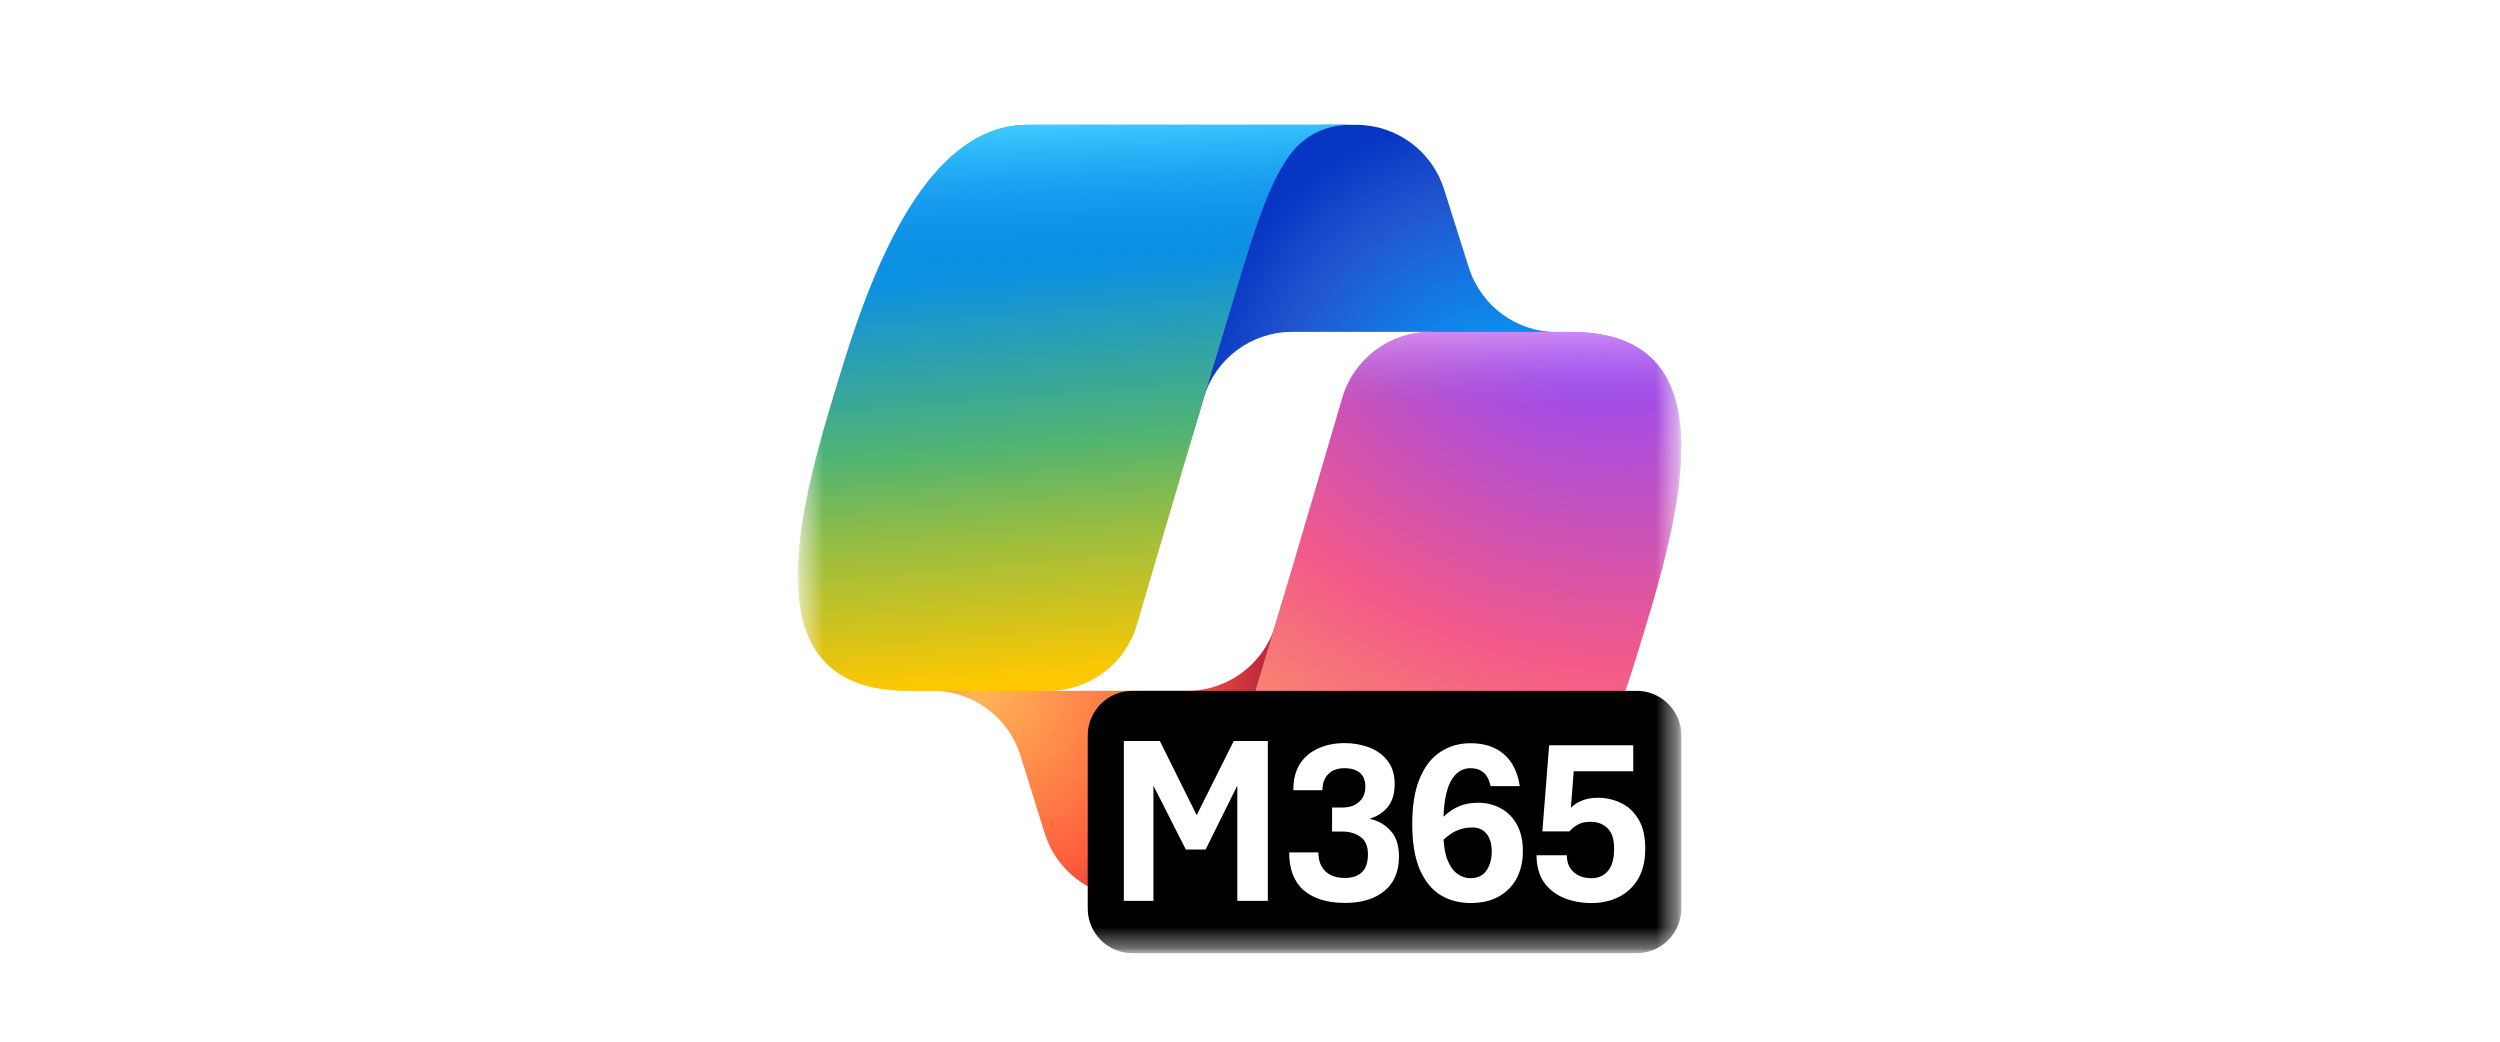 <svg xmlns="http://www.w3.org/2000/svg" width="120" height="50" viewBox="0 0 120 50" fill="none"><rect width="120" height="50" fill="white"/><mask id="mask0_38_2" style="mask-type:luminance" maskUnits="userSpaceOnUse" x="38" y="3" width="43" height="43"><path d="M80.706 3.341H38.294V45.752H80.706V3.341Z" fill="white"/></mask><g mask="url(#mask0_38_2)"><mask id="mask1_38_2" style="mask-type:luminance" maskUnits="userSpaceOnUse" x="38" y="3" width="43" height="43"><path d="M80.706 3.341H38.294V45.752H80.706V3.341Z" fill="white"/></mask><g mask="url(#mask1_38_2)"><path d="M69.312 9.076C68.731 7.239 67.026 5.991 65.1 5.991H63.644C61.516 5.991 59.691 7.508 59.301 9.6L57.137 21.212L57.787 19.068C58.351 17.205 60.068 15.931 62.015 15.931H68.777L72.655 17.288L74.717 15.938C72.791 15.938 71.087 14.683 70.505 12.846L69.312 9.076Z" fill="url(#paint0_radial_38_2)"/><path d="M50.143 39.997C50.718 41.843 52.427 43.1 54.361 43.1H57.227C59.643 43.1 61.61 41.161 61.645 38.746L61.796 28.078L61.215 30.013C60.654 31.881 58.934 33.16 56.984 33.16H50.223L46.726 31.566L44.763 33.16C46.696 33.16 48.405 34.418 48.981 36.264L50.143 39.997Z" fill="url(#paint1_radial_38_2)"/><path d="M64.801 5.991H49.339C44.921 5.991 42.271 11.688 40.503 17.385C38.41 24.135 35.67 33.162 43.596 33.162H50.329C52.293 33.162 54.02 31.87 54.573 29.985C55.734 26.02 57.765 19.12 59.361 13.865C60.172 11.191 60.849 8.895 61.887 7.464C62.469 6.662 63.439 5.991 64.801 5.991Z" fill="url(#paint2_linear_38_2)"/><path d="M64.801 5.991H49.339C44.921 5.991 42.271 11.688 40.503 17.385C38.41 24.135 35.67 33.162 43.596 33.162H50.329C52.293 33.162 54.02 31.87 54.573 29.985C55.734 26.02 57.765 19.12 59.361 13.865C60.172 11.191 60.849 8.895 61.887 7.464C62.469 6.662 63.439 5.991 64.801 5.991Z" fill="url(#paint3_linear_38_2)"/><path d="M54.195 43.1H69.658C74.076 43.1 76.726 37.404 78.493 31.708C80.587 24.959 83.326 15.933 75.401 15.933H68.667C66.703 15.933 64.976 17.225 64.424 19.11C63.262 23.075 61.232 29.974 59.636 35.227C58.824 37.901 58.148 40.197 57.11 41.627C56.528 42.429 55.558 43.1 54.195 43.1Z" fill="url(#paint4_radial_38_2)"/><path d="M54.195 43.1H69.658C74.076 43.1 76.726 37.404 78.493 31.708C80.587 24.959 83.326 15.933 75.401 15.933H68.667C66.703 15.933 64.976 17.225 64.424 19.11C63.262 23.075 61.232 29.974 59.636 35.227C58.824 37.901 58.148 40.197 57.11 41.627C56.528 42.429 55.558 43.1 54.195 43.1Z" fill="url(#paint5_linear_38_2)"/><path d="M78.563 33.161H54.353C53.17 33.161 52.211 34.12 52.211 35.303V43.609C52.211 44.792 53.17 45.752 54.353 45.752H78.563C79.746 45.752 80.706 44.792 80.706 43.609V35.303C80.706 34.12 79.746 33.161 78.563 33.161Z" fill="black"/><path fill-rule="evenodd" clip-rule="evenodd" d="M53.944 35.567V43.243H55.364V37.712L56.921 40.779H57.868L59.391 37.71V43.243H60.856V35.567H59.22L57.441 39.128L55.672 35.567H53.944ZM64.555 43.34C63.711 43.34 63.053 43.138 62.581 42.735C62.114 42.332 61.88 41.726 61.88 40.916H63.283C63.283 41.3 63.393 41.6 63.614 41.817C63.838 42.034 64.15 42.142 64.549 42.142C64.906 42.142 65.18 42.051 65.37 41.868C65.564 41.686 65.661 41.397 65.661 41.002C65.661 40.621 65.543 40.346 65.308 40.175C65.076 40 64.773 39.912 64.401 39.912H63.939V38.76H64.441C64.775 38.76 65.041 38.669 65.239 38.487C65.437 38.304 65.536 38.063 65.536 37.762C65.536 37.458 65.446 37.234 65.268 37.089C65.093 36.945 64.851 36.873 64.543 36.873C64.205 36.873 63.943 36.968 63.756 37.158C63.57 37.344 63.477 37.601 63.477 37.928H62.08C62.08 37.414 62.186 36.992 62.399 36.662C62.616 36.331 62.91 36.084 63.283 35.92C63.656 35.753 64.074 35.669 64.538 35.669C64.967 35.669 65.365 35.74 65.73 35.88C66.094 36.021 66.387 36.236 66.608 36.525C66.832 36.814 66.944 37.184 66.944 37.637C66.944 38.097 66.834 38.462 66.613 38.732C66.397 39.002 66.104 39.192 65.735 39.302C66.142 39.386 66.478 39.576 66.745 39.872C67.015 40.165 67.15 40.578 67.15 41.11C67.15 41.832 66.916 42.386 66.448 42.77C65.984 43.15 65.353 43.34 64.555 43.34ZM69.145 42.963C69.567 43.218 70.047 43.346 70.583 43.346C71.123 43.346 71.579 43.239 71.951 43.026C72.328 42.813 72.613 42.52 72.807 42.148C73.001 41.771 73.098 41.34 73.098 40.853C73.098 40.348 73.003 39.924 72.812 39.582C72.622 39.236 72.364 38.975 72.037 38.8C71.714 38.621 71.349 38.532 70.942 38.532C70.6 38.532 70.299 38.587 70.041 38.698C69.786 38.808 69.56 38.954 69.362 39.137C69.337 39.16 69.313 39.184 69.288 39.208C69.314 38.471 69.424 37.913 69.619 37.534C69.847 37.093 70.17 36.873 70.588 36.873C70.847 36.873 71.056 36.945 71.216 37.089C71.379 37.23 71.489 37.445 71.546 37.734H72.949C72.85 37.072 72.6 36.565 72.197 36.211C71.794 35.854 71.257 35.675 70.588 35.675C70.045 35.675 69.562 35.814 69.14 36.091C68.718 36.365 68.387 36.789 68.147 37.363C67.908 37.933 67.788 38.665 67.788 39.559C67.788 40.456 67.91 41.184 68.153 41.743C68.397 42.298 68.727 42.705 69.145 42.963ZM69.293 40.304C69.394 40.205 69.507 40.115 69.63 40.032C69.938 39.823 70.286 39.718 70.674 39.718C70.967 39.718 71.195 39.821 71.358 40.026C71.522 40.228 71.603 40.509 71.603 40.87C71.603 41.239 71.518 41.545 71.347 41.789C71.18 42.032 70.925 42.154 70.583 42.154C70.362 42.154 70.151 42.083 69.95 41.943C69.752 41.798 69.59 41.564 69.465 41.241C69.372 40.992 69.315 40.68 69.293 40.304ZM75.054 43.095C75.453 43.262 75.898 43.346 76.388 43.346C76.875 43.346 77.312 43.249 77.7 43.055C78.092 42.861 78.401 42.572 78.629 42.188C78.858 41.8 78.972 41.315 78.972 40.733C78.972 40.152 78.863 39.682 78.647 39.325C78.434 38.968 78.154 38.707 77.808 38.544C77.462 38.376 77.092 38.293 76.696 38.293C76.392 38.293 76.128 38.342 75.904 38.441C75.683 38.536 75.516 38.648 75.402 38.778L75.539 37.021H78.396V35.772H74.358L74.033 39.907H75.339C75.445 39.774 75.58 39.663 75.744 39.576C75.907 39.488 76.107 39.445 76.343 39.445C76.677 39.445 76.949 39.547 77.158 39.753C77.371 39.954 77.478 40.281 77.478 40.733C77.478 41.224 77.377 41.583 77.175 41.811C76.978 42.039 76.715 42.154 76.388 42.154C76.042 42.154 75.759 42.057 75.539 41.863C75.318 41.665 75.208 41.395 75.208 41.053H73.754C73.754 41.566 73.87 41.994 74.101 42.336C74.337 42.674 74.655 42.927 75.054 43.095Z" fill="white"/></g></g><defs><radialGradient id="paint0_radial_38_2" cx="0" cy="0" r="1" gradientUnits="userSpaceOnUse" gradientTransform="translate(73.01 21.311) rotate(-130.285) scale(16.283 15.408)"><stop offset="0.096" stop-color="#00AEFF"/><stop offset="0.773" stop-color="#2253CE"/><stop offset="1" stop-color="#0736C4"/></radialGradient><radialGradient id="paint1_radial_38_2" cx="0" cy="0" r="1" gradientUnits="userSpaceOnUse" gradientTransform="translate(47.048 33.024) rotate(50.256) scale(14.734 14.463)"><stop stop-color="#FFB657"/><stop offset="0.634" stop-color="#FF5F3D"/><stop offset="0.923" stop-color="#C02B3C"/></radialGradient><linearGradient id="paint2_linear_38_2" x1="48.414" y1="9.283" x2="50.515" y2="34.196" gradientUnits="userSpaceOnUse"><stop offset="0.156" stop-color="#0D91E1"/><stop offset="0.487" stop-color="#52B471"/><stop offset="0.652" stop-color="#98BD42"/><stop offset="0.937" stop-color="#FFC800"/></linearGradient><linearGradient id="paint3_linear_38_2" x1="50.342" y1="5.991" x2="51.489" y2="33.165" gradientUnits="userSpaceOnUse"><stop stop-color="#3DCBFF"/><stop offset="0.247" stop-color="#0588F7" stop-opacity="0"/></linearGradient><radialGradient id="paint4_radial_38_2" cx="0" cy="0" r="1" gradientUnits="userSpaceOnUse" gradientTransform="translate(76.195 13.273) rotate(109.722) scale(36.198 44.21)"><stop offset="0.066" stop-color="#8C48FF"/><stop offset="0.5" stop-color="#F2598A"/><stop offset="0.896" stop-color="#FFB152"/></radialGradient><linearGradient id="paint5_linear_38_2" x1="77.417" y1="14.275" x2="77.402" y2="21.674" gradientUnits="userSpaceOnUse"><stop offset="0.058" stop-color="#F8ADFA"/><stop offset="0.708" stop-color="#A86EDD" stop-opacity="0"/></linearGradient></defs></svg>